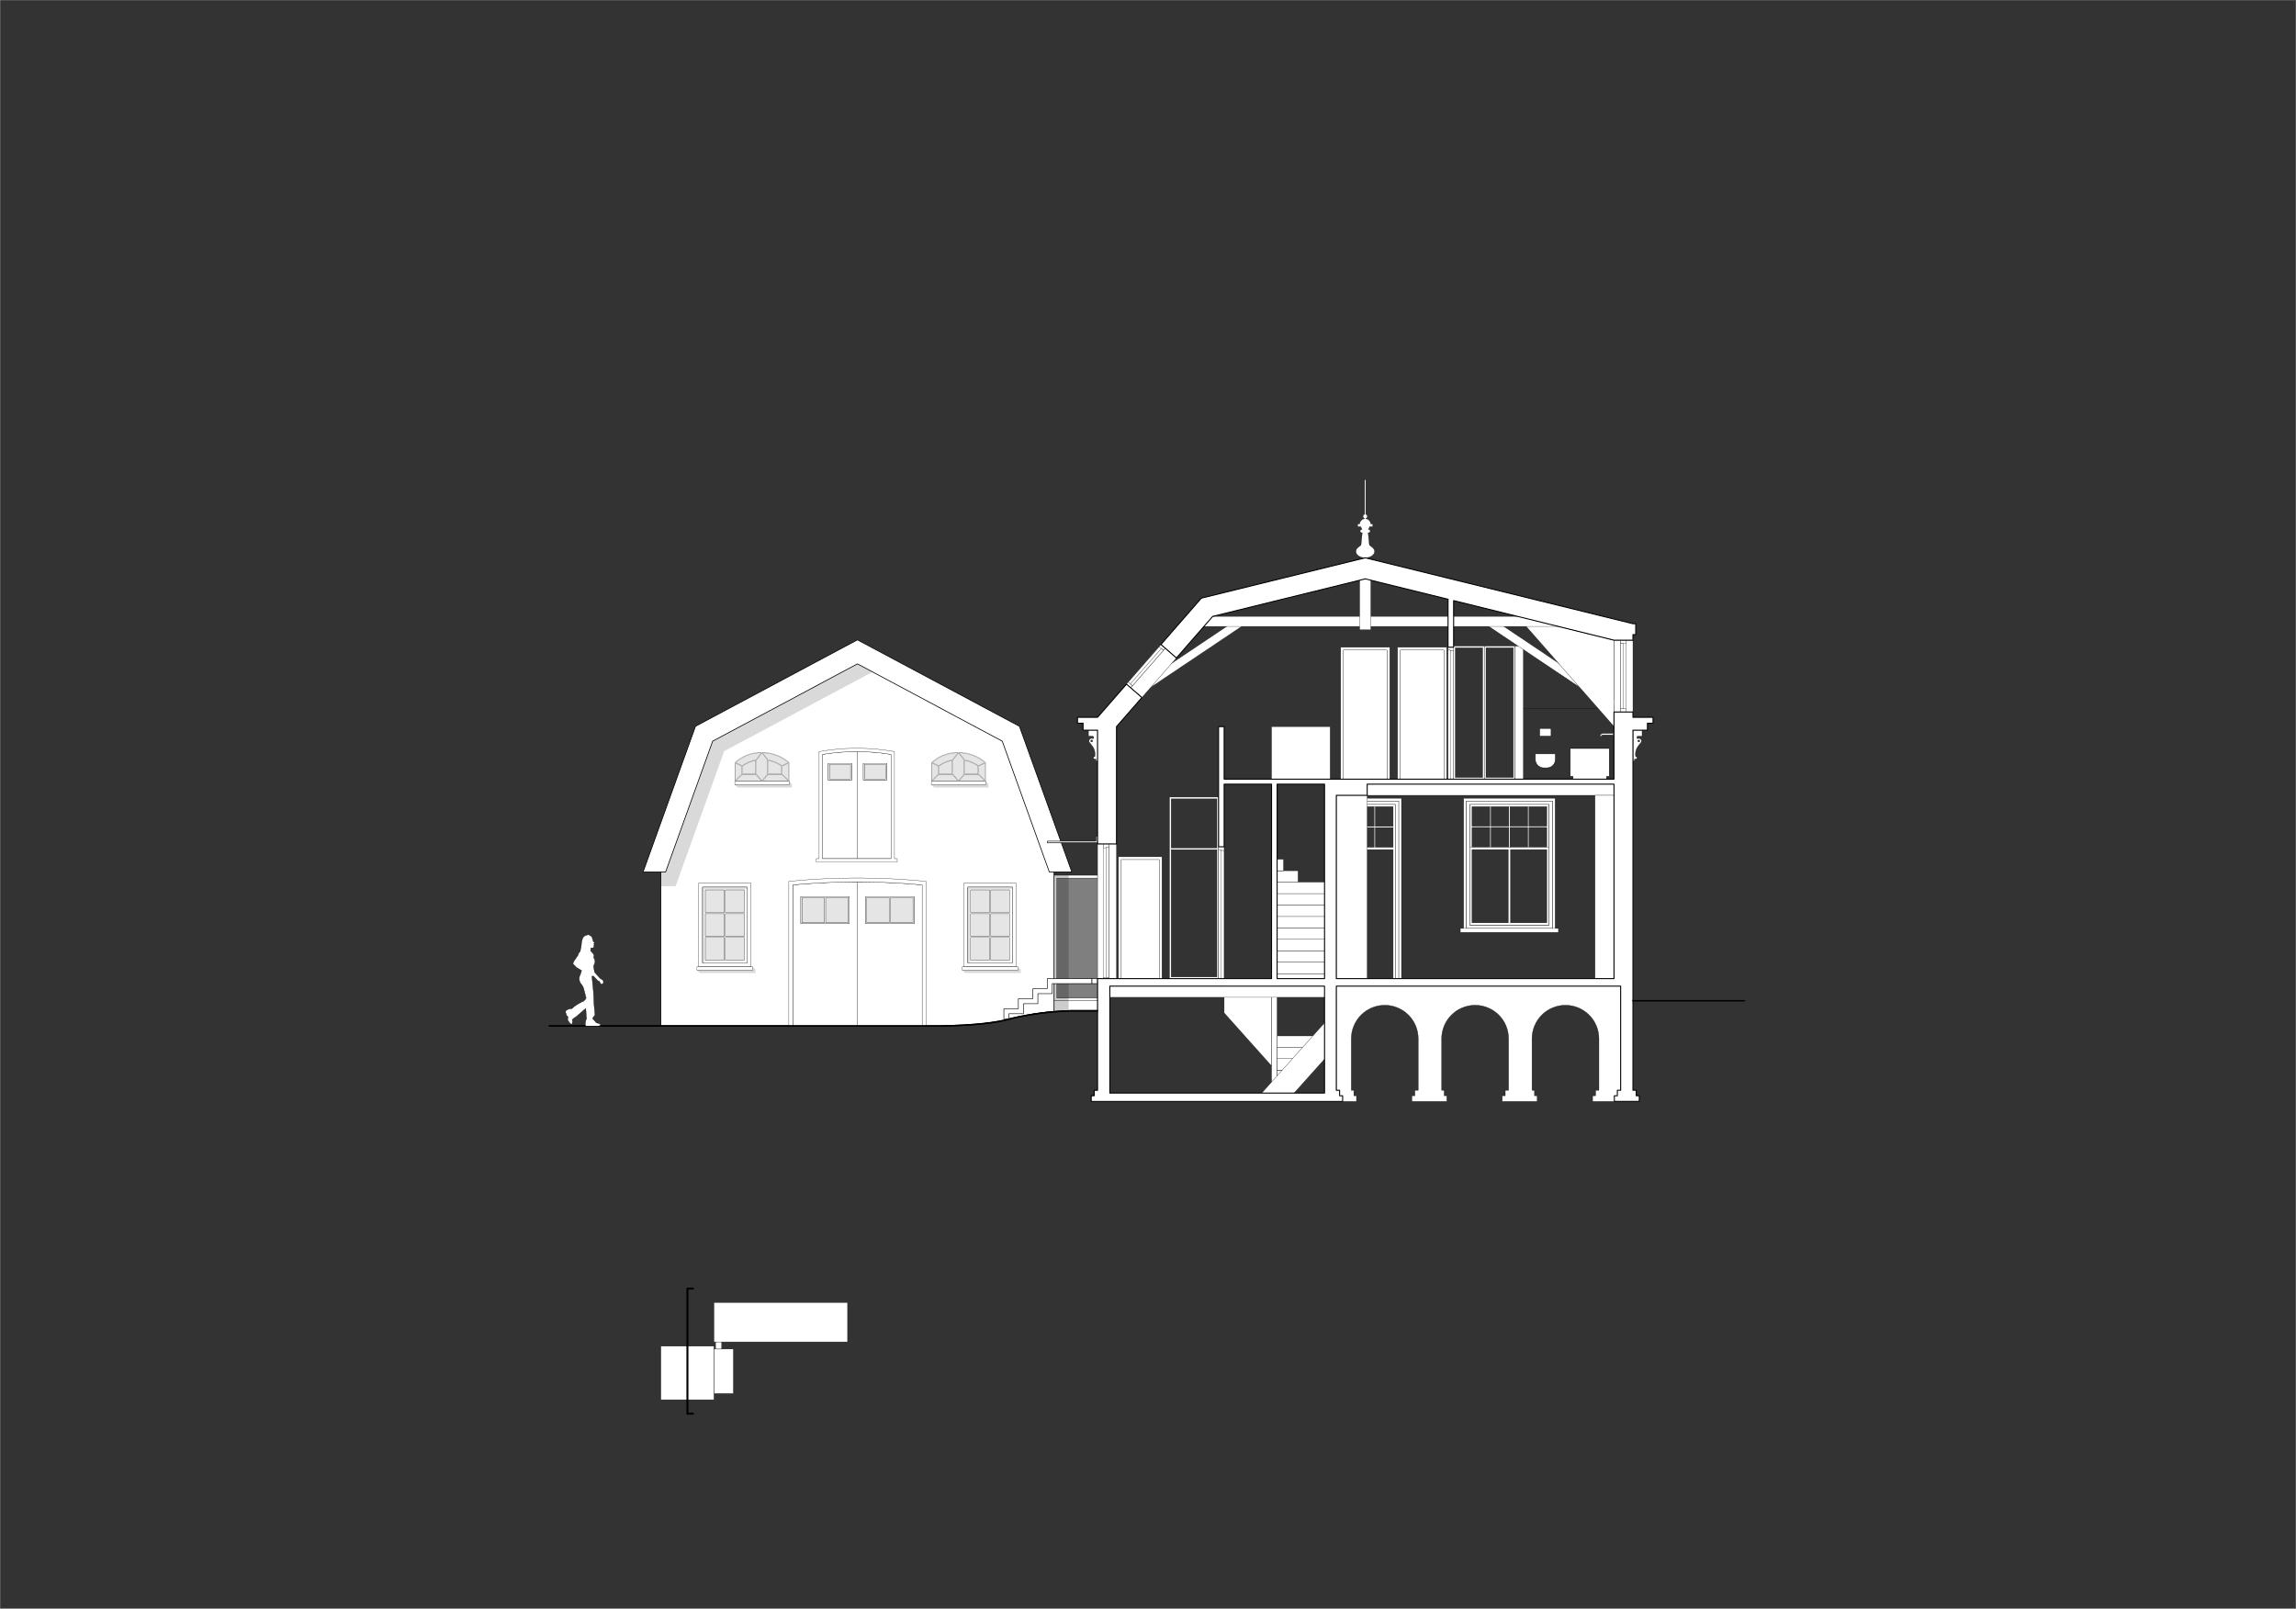 <?xml version="1.0" encoding="UTF-8"?><svg id="Layer_1" xmlns="http://www.w3.org/2000/svg" xmlns:xlink="http://www.w3.org/1999/xlink" viewBox="0 0 1167 817.68"><rect x="0" y="0" width="1167" height="817.68" fill="#333333" stroke="none"/><defs><style>.cls-1,.cls-2,.cls-3,.cls-4,.cls-5,.cls-6,.cls-7,.cls-8,.cls-9,.cls-10,.cls-11,.cls-12{fill:none;}.cls-13{opacity:.15;}.cls-13,.cls-14,.cls-15,.cls-16{fill-rule:evenodd;}.cls-14{opacity:.2;}.cls-15,.cls-17{fill:#ccc;}.cls-15,.cls-17,.cls-11{opacity:.5;}.cls-16,.cls-18{fill:#fff;}.cls-2{stroke:#e9145f;}.cls-2,.cls-3,.cls-4,.cls-5,.cls-6,.cls-7,.cls-8,.cls-9,.cls-10,.cls-11,.cls-12{stroke-linecap:round;stroke-linejoin:round;}.cls-2,.cls-11,.cls-12{stroke-width:.072px;}.cls-3{stroke-width:.288px;}.cls-3,.cls-4,.cls-5,.cls-7,.cls-8,.cls-9,.cls-10,.cls-11,.cls-12{stroke:#000;}.cls-4,.cls-6{stroke-width:.144px;}.cls-5{stroke-width:.216px;}.cls-6{stroke:#fff;}.cls-19{clip-path:url(#clippath-1);}.cls-20{clip-path:url(#clippath-2);}.cls-7{stroke-width:.72px;}.cls-8{stroke-width:1.008px;}.cls-9{stroke-width:.36px;}.cls-10{stroke-width:.504px;}.cls-21{clip-path:url(#clippath);}</style><clipPath id="clippath"><rect class="cls-1" width="1167" height="818"/></clipPath><clipPath id="clippath-1"><rect class="cls-1" width="1166.64" height="817.68"/></clipPath><clipPath id="clippath-2"><rect class="cls-1" x="254.472" y="225.613" width="636.377" height="560.179"/></clipPath></defs><g class="cls-21"><g class="cls-19"><g class="cls-20"><path class="cls-16" d="M535.747,514.087c1.776-.144,3.559-.223,5.35-.233l16.762-.094v-5.1h-22.111v5.426"/><path class="cls-4" d="M535.747,514.087c1.776-.144,3.559-.223,5.35-.233l16.762-.094v-5.1h-22.111v5.426"/><rect class="cls-17" x="537.166" y="446.297" width="20.693" height="60.945"/><rect class="cls-11" x="537.166" y="446.297" width="20.693" height="60.945"/><polyline class="cls-16" points="537.166 507.242 537.166 446.297 557.858 446.297 557.858 444.881 535.747 444.881 535.747 508.661 557.858 508.661 557.858 507.242 537.166 507.242"/><polygon class="cls-4" points="537.166 507.242 537.166 446.297 557.858 446.297 557.858 444.881 535.747 444.881 535.747 508.661 557.858 508.661 557.858 507.242 537.166 507.242"/><path class="cls-14" d="M535.747,514.087c1.776-.144,3.559-.254,5.35-.326h2.074v-68.88h-7.423v69.206"/><path class="cls-16" d="M478.322,521.482c16.505-.295,28.486-1.577,35.945-3.845,1.589-.37,3.185-.713,4.788-1.03,5.486-1.217,11.05-2.054,16.692-2.52v-70.879l-24.487-68.074-75.434-40.27-75.432,40.27-24.487,68.074v78.274h142.416"/><path class="cls-9" d="M478.322,521.482c16.505-.295,28.486-1.577,35.945-3.845,1.589-.37,3.185-.713,4.788-1.03,5.486-1.217,11.05-2.054,16.692-2.52v-70.879l-24.487-68.074-75.434-40.27-75.432,40.27-24.487,68.074v78.274h142.416"/><rect class="cls-17" x="358.498" y="452.318" width="9.638" height="11.528"/><rect class="cls-11" x="358.498" y="452.318" width="9.638" height="11.528"/><rect class="cls-17" x="368.702" y="452.318" width="9.638" height="11.528"/><rect class="cls-11" x="368.702" y="452.318" width="9.638" height="11.528"/><rect class="cls-17" x="368.702" y="464.412" width="9.638" height="11.528"/><rect class="cls-11" x="368.702" y="464.412" width="9.638" height="11.528"/><rect class="cls-17" x="358.498" y="464.412" width="9.638" height="11.528"/><rect class="cls-11" x="358.498" y="464.412" width="9.638" height="11.528"/><rect class="cls-17" x="358.498" y="476.506" width="9.638" height="11.528"/><rect class="cls-11" x="358.498" y="476.506" width="9.638" height="11.528"/><rect class="cls-17" x="368.702" y="476.506" width="9.638" height="11.528"/><rect class="cls-11" x="368.702" y="476.506" width="9.638" height="11.528"/><path class="cls-16" d="M357.079,450.9h22.678v38.551h-22.678v-38.551M355.097,448.915v42.521h26.645v-42.521h-26.645"/><path class="cls-4" d="M357.079,450.9h22.678v38.551h-22.678v-38.551M355.097,448.915v42.521h26.645v-42.521h-26.645"/><path class="cls-16" d="M378.341,475.939v-11.527h-9.638v11.527h9.638M368.136,475.939v-11.527h-9.638v11.527h9.638M358.498,452.318v11.527h9.638v-11.527h-9.638M368.702,452.318v11.527h9.638v-11.527h-9.638M378.341,488.033v-11.527h-9.638v11.527h9.638M368.136,488.033v-11.527h-9.638v11.527h9.638M379.757,489.451h-22.678v-38.551h22.678v38.551"/><path class="cls-4" d="M378.341,475.939v-11.527h-9.638v11.527h9.638M368.136,475.939v-11.527h-9.638v11.527h9.638M358.498,452.318v11.527h9.638v-11.527h-9.638M368.702,452.318v11.527h9.638v-11.527h-9.638M378.341,488.033v-11.527h-9.638v11.527h9.638M368.136,488.033v-11.527h-9.638v11.527h9.638M379.757,489.451h-22.678v-38.551h22.678v38.551"/><rect class="cls-18" x="354.245" y="491.436" width="28.346" height="1.701"/><rect class="cls-4" x="354.245" y="491.436" width="28.346" height="1.701"/><rect class="cls-17" x="493.313" y="452.318" width="9.638" height="11.528"/><rect class="cls-11" x="493.313" y="452.318" width="9.638" height="11.528"/><rect class="cls-17" x="503.518" y="452.318" width="9.638" height="11.528"/><rect class="cls-11" x="503.518" y="452.318" width="9.638" height="11.528"/><rect class="cls-17" x="503.518" y="464.412" width="9.638" height="11.528"/><rect class="cls-11" x="503.518" y="464.412" width="9.638" height="11.528"/><rect class="cls-17" x="493.313" y="464.412" width="9.638" height="11.528"/><rect class="cls-11" x="493.313" y="464.412" width="9.638" height="11.528"/><rect class="cls-17" x="493.313" y="476.506" width="9.638" height="11.528"/><rect class="cls-11" x="493.313" y="476.506" width="9.638" height="11.528"/><rect class="cls-17" x="503.518" y="476.506" width="9.638" height="11.528"/><rect class="cls-11" x="503.518" y="476.506" width="9.638" height="11.528"/><path class="cls-16" d="M491.897,450.9h22.678v38.551h-22.678v-38.551M489.912,448.915v42.521h26.645v-42.521h-26.645"/><path class="cls-4" d="M491.897,450.9h22.678v38.551h-22.678v-38.551M489.912,448.915v42.521h26.645v-42.521h-26.645"/><path class="cls-16" d="M513.156,475.939v-11.527h-9.638v11.527h9.638M502.951,475.939v-11.527h-9.638v11.527h9.638M493.313,452.318v11.527h9.638v-11.527h-9.638M503.518,452.318v11.527h9.638v-11.527h-9.638M513.156,488.033v-11.527h-9.638v11.527h9.638M502.951,488.033v-11.527h-9.638v11.527h9.638M514.574,489.451h-22.678v-38.551h22.678v38.551"/><path class="cls-4" d="M513.156,475.939v-11.527h-9.638v11.527h9.638M502.951,475.939v-11.527h-9.638v11.527h9.638M493.313,452.318v11.527h9.638v-11.527h-9.638M503.518,452.318v11.527h9.638v-11.527h-9.638M513.156,488.033v-11.527h-9.638v11.527h9.638M502.951,488.033v-11.527h-9.638v11.527h9.638M514.574,489.451h-22.678v-38.551h22.678v38.551"/><rect class="cls-18" x="489.062" y="491.436" width="28.346" height="1.701"/><rect class="cls-4" x="489.062" y="491.436" width="28.346" height="1.701"/><path class="cls-16" d="M464.616,469.524h-24.677v-13.805h24.677v13.805M468.73,521.482v-71.698c-2.546-.238-5.095-.446-7.649-.629-2.551-.182-5.105-.336-7.658-.463-2.556-.127-5.112-.226-7.668-.298-2.558-.07-5.114-.115-7.673-.13h-2.256v73.217h32.904"/><path class="cls-4" d="M464.616,469.524h-24.677v-13.805h24.677v13.805M468.73,521.482v-71.698c-2.546-.238-5.095-.446-7.649-.629-2.551-.182-5.105-.336-7.658-.463-2.556-.127-5.112-.226-7.668-.298-2.558-.07-5.114-.115-7.673-.13h-2.256v73.217h32.904"/><path class="cls-16" d="M431.714,469.524h-24.677v-13.805h24.677v13.805M435.826,448.265h-2.254c-2.558.014-5.114.06-7.673.13-2.556.072-5.112.17-7.668.298-2.554.127-5.107.281-7.658.463-2.554.182-5.102.391-7.649.629v71.698h32.902v-73.217"/><path class="cls-4" d="M431.714,469.524h-24.677v-13.805h24.677v13.805M435.826,448.265h-2.254c-2.558.014-5.114.06-7.673.13-2.556.072-5.112.17-7.668.298-2.554.127-5.107.281-7.658.463-2.554.182-5.102.391-7.649.629v71.698h32.902v-73.217"/><rect class="cls-17" x="407.604" y="456.286" width="11.488" height="12.671"/><rect class="cls-11" x="407.604" y="456.286" width="11.488" height="12.671"/><rect class="cls-17" x="419.659" y="456.286" width="11.488" height="12.671"/><rect class="cls-11" x="419.659" y="456.286" width="11.488" height="12.671"/><rect class="cls-17" x="440.506" y="456.286" width="11.488" height="12.671"/><rect class="cls-11" x="440.506" y="456.286" width="11.488" height="12.671"/><rect class="cls-17" x="452.561" y="456.286" width="11.488" height="12.671"/><rect class="cls-11" x="452.561" y="456.286" width="11.488" height="12.671"/><path class="cls-16" d="M440.506,468.958h11.489v-12.672h-11.489v12.672M464.05,456.286h-11.489v12.672h11.489v-12.672M439.939,455.719h24.677v13.805h-24.677v-13.805"/><path class="cls-4" d="M440.506,468.958h11.489v-12.672h-11.489v12.672M464.05,456.286h-11.489v12.672h11.489v-12.672M439.939,455.719h24.677v13.805h-24.677v-13.805"/><path class="cls-16" d="M431.148,468.958h-11.489v-12.672h11.489v12.672M407.604,456.286h11.489v12.672h-11.489v-12.672M431.714,455.719h-24.677v13.805h24.677v-13.805"/><path class="cls-4" d="M431.148,468.958h-11.489v-12.672h11.489v12.672M407.604,456.286h11.489v12.672h-11.489v-12.672M431.714,455.719h-24.677v13.805h24.677v-13.805"/><path class="cls-16" d="M438.082,448.265h0c2.558.014,5.114.06,7.673.13,2.556.072,5.112.17,7.668.298,2.554.127,5.107.281,7.658.463,2.554.182,5.102.391,7.649.629v71.698h1.985v-73.502c-2.712-.264-5.424-.499-8.141-.703-2.714-.204-5.434-.377-8.153-.518-2.722-.142-5.441-.254-8.165-.334-2.722-.079-5.446-.127-8.17-.144h-4.522c-2.722.017-5.446.065-8.167.144-2.724.079-5.446.192-8.165.334-2.719.142-5.438.314-8.153.518-2.717.204-5.429.439-8.141.703v73.502h1.985v-71.698c2.546-.238,5.095-.446,7.649-.629,2.551-.182,5.105-.336,7.658-.463,2.556-.127,5.112-.226,7.668-.298,2.558-.07,5.114-.115,7.673-.13h4.51"/><path class="cls-4" d="M438.082,448.265h0c2.558.014,5.114.06,7.673.13,2.556.072,5.112.17,7.668.298,2.554.127,5.107.281,7.658.463,2.554.182,5.102.391,7.649.629v71.698h1.985v-73.502c-2.712-.264-5.424-.499-8.141-.703-2.714-.204-5.434-.377-8.153-.518-2.722-.142-5.441-.254-8.165-.334-2.722-.079-5.446-.127-8.17-.144h-4.522c-2.722.017-5.446.065-8.167.144-2.724.079-5.446.192-8.165.334-2.719.142-5.438.314-8.153.518-2.717.204-5.429.439-8.141.703v73.502h1.985v-71.698c2.546-.238,5.095-.446,7.649-.629,2.551-.182,5.105-.336,7.658-.463,2.556-.127,5.112-.226,7.668-.298,2.558-.07,5.114-.115,7.673-.13h4.51"/><rect class="cls-17" x="421.57" y="388.538" width="10.726" height="7.37"/><rect class="cls-11" x="421.57" y="388.538" width="10.726" height="7.37"/><rect class="cls-17" x="439.358" y="388.538" width="10.726" height="7.37"/><rect class="cls-11" x="439.358" y="388.538" width="10.726" height="7.37"/><path class="cls-16" d="M450.65,396.475h-11.858v-8.503h11.858v8.503M435.826,436.442h17.102v-52.99c-1.411-.233-2.83-.439-4.25-.614-1.421-.178-2.844-.326-4.272-.446-1.426-.118-2.856-.209-4.286-.271-1.43-.062-2.861-.096-4.294-.101v54.422"/><path class="cls-4" d="M450.65,396.475h-11.858v-8.503h11.858v8.503M435.826,436.442h17.102v-52.99c-1.411-.233-2.83-.439-4.25-.614-1.421-.178-2.844-.326-4.272-.446-1.426-.118-2.856-.209-4.286-.271-1.43-.062-2.861-.096-4.294-.101v54.422"/><path class="cls-16" d="M432.862,396.475h-11.858v-8.503h11.858v8.503M418.037,383.453v52.99h17.789v-54.422h-.686c-1.433.005-2.863.038-4.294.101-1.43.062-2.861.154-4.286.271-1.426.12-2.851.269-4.272.446-1.421.175-2.837.382-4.25.614"/><path class="cls-4" d="M432.862,396.475h-11.858v-8.503h11.858v8.503M418.037,383.453v52.99h17.789v-54.422h-.686c-1.433.005-2.863.038-4.294.101-1.43.062-2.861.154-4.286.271-1.426.12-2.851.269-4.272.446-1.421.175-2.837.382-4.25.614"/><path class="cls-16" d="M432.295,395.909h-10.726v-7.37h10.726v7.37M421.003,387.972v8.503h11.858v-8.503h-11.858"/><path class="cls-4" d="M432.295,395.909h-10.726v-7.37h10.726v7.37M421.003,387.972v8.503h11.858v-8.503h-11.858"/><path class="cls-16" d="M439.358,395.909h10.726v-7.37h-10.726v7.37M450.65,387.972v8.503h-11.858v-8.503h11.858"/><path class="cls-4" d="M439.358,395.909h10.726v-7.37h-10.726v7.37M450.65,387.972v8.503h-11.858v-8.503h11.858"/><path class="cls-16" d="M452.928,436.442v-52.99c-1.411-.233-2.83-.439-4.25-.614-1.421-.178-2.844-.326-4.272-.446-1.426-.118-2.856-.209-4.286-.271-1.43-.062-2.861-.096-4.294-.101h-.686c-1.433.005-2.863.038-4.294.101-1.43.062-2.861.154-4.286.271-1.426.12-2.851.269-4.272.446-1.421.175-2.837.382-4.25.614v52.99h34.891M416.338,438.144h-1.418v-1.702h1.418v-54.422c1.55-.278,3.106-.521,4.666-.732,1.562-.209,3.127-.386,4.697-.528,1.567-.142,3.139-.25,4.714-.322,1.572-.074,3.146-.113,4.723-.12h.694c1.574.007,3.149.046,4.723.12,1.572.072,3.144.18,4.714.322,1.567.142,3.132.319,4.694.528,1.56.211,3.118.454,4.668.732v54.422h1.416v1.702h-39.708"/><path class="cls-4" d="M452.928,436.442v-52.99c-1.411-.233-2.83-.439-4.25-.614-1.421-.178-2.844-.326-4.272-.446-1.426-.118-2.856-.209-4.286-.271-1.43-.062-2.861-.096-4.294-.101h-.686c-1.433.005-2.863.038-4.294.101-1.43.062-2.861.154-4.286.271-1.426.12-2.851.269-4.272.446-1.421.175-2.837.382-4.25.614v52.99h34.891M416.338,438.144h-1.418v-1.702h1.418v-54.422c1.55-.278,3.106-.521,4.666-.732,1.562-.209,3.127-.386,4.697-.528,1.567-.142,3.139-.25,4.714-.322,1.572-.074,3.146-.113,4.723-.12h.694c1.574.007,3.149.046,4.723.12,1.572.072,3.144.18,4.714.322,1.567.142,3.132.319,4.694.528,1.56.211,3.118.454,4.668.732v54.422h1.416v1.702h-39.708"/><polyline class="cls-16" points="435.826 337.435 509.422 376.723 533.338 443.208 544.663 443.208 544.663 442.865 518.153 369.173 435.826 325.224 353.501 369.173 326.99 442.865 326.99 443.208 338.316 443.208 362.232 376.723 435.826 337.435"/><polygon class="cls-9" points="435.826 337.435 509.422 376.723 533.338 443.208 544.663 443.208 544.663 442.865 518.153 369.173 435.826 325.224 353.501 369.173 326.99 442.865 326.99 443.208 338.316 443.208 362.232 376.723 435.826 337.435"/><polyline class="cls-15" points="397.322 393.595 390.406 393.595 387.622 396.895 400.622 396.895 397.322 393.595"/><polygon class="cls-11" points="397.322 393.595 390.406 393.595 387.622 396.895 400.622 396.895 397.322 393.595"/><polyline class="cls-15" points="384.19 393.595 377.273 393.595 373.973 396.895 386.974 396.895 384.19 393.595"/><polygon class="cls-11" points="384.19 393.595 377.273 393.595 373.973 396.895 386.974 396.895 384.19 393.595"/><polyline class="cls-15" points="397.524 389.436 397.524 393.394 400.824 396.694 400.824 387.83 397.524 389.436"/><polygon class="cls-11" points="397.524 389.436 397.524 393.394 400.824 396.694 400.824 387.83 397.524 389.436"/><polyline class="cls-15" points="391.918 386.875 390.482 386.52 390.482 393.31 397.238 393.31 397.238 389.39 395.986 388.606 394.678 387.924 393.317 387.346 391.918 386.875"/><polygon class="cls-11" points="391.918 386.875 390.482 386.52 390.482 393.31 397.238 393.31 397.238 389.39 395.986 388.606 394.678 387.924 393.317 387.346 391.918 386.875"/><polyline class="cls-15" points="384.398 386.431 384.398 393.401 387.298 396.835 390.197 393.401 390.197 386.431 387.298 382.733 384.398 386.431"/><polygon class="cls-11" points="384.398 386.431 384.398 393.401 387.298 396.835 390.197 393.401 390.197 386.431 387.298 382.733 384.398 386.431"/><polyline class="cls-15" points="377.071 389.436 373.769 387.83 373.769 396.694 377.071 393.394 377.071 389.436"/><polygon class="cls-11" points="377.071 389.436 373.769 387.83 373.769 396.694 377.071 393.394 377.071 389.436"/><polyline class="cls-15" points="393.358 387.058 394.762 387.648 396.11 388.358 397.392 389.182 400.711 387.569 399.298 386.482 397.795 385.519 396.218 384.686 394.577 383.99 392.882 383.436 391.147 383.028 389.383 382.766 387.602 382.656 390.422 386.254 391.908 386.592 393.358 387.058"/><polygon class="cls-11" points="393.358 387.058 394.762 387.648 396.11 388.358 397.392 389.182 400.711 387.569 399.298 386.482 397.795 385.519 396.218 384.686 394.577 383.99 392.882 383.436 391.147 383.028 389.383 382.766 387.602 382.656 390.422 386.254 391.908 386.592 393.358 387.058"/><polyline class="cls-15" points="381.278 387.346 379.918 387.924 378.61 388.606 377.357 389.39 377.357 393.31 384.113 393.31 384.113 386.52 382.678 386.875 381.278 387.346"/><polygon class="cls-11" points="381.278 387.346 379.918 387.924 378.61 388.606 377.357 389.39 377.357 393.31 384.113 393.31 384.113 386.52 382.678 386.875 381.278 387.346"/><polyline class="cls-15" points="383.837 382.894 382.284 383.208 380.76 383.647 379.277 384.209 377.844 384.89 376.474 385.685 375.17 386.59 373.946 387.598 377.203 389.182 378.485 388.358 379.834 387.648 381.238 387.058 382.687 386.592 384.173 386.254 386.998 382.651 385.411 382.709 383.837 382.894"/><polygon class="cls-11" points="383.837 382.894 382.284 383.208 380.76 383.647 379.277 384.209 377.844 384.89 376.474 385.685 375.17 386.59 373.946 387.598 377.203 389.182 378.485 388.358 379.834 387.648 381.238 387.058 382.687 386.592 384.173 386.254 386.998 382.651 385.411 382.709 383.837 382.894"/><path class="cls-16" d="M397.322,393.595l3.3,3.3h-13.001l2.784-3.3h6.917M383.837,382.894l1.574-.185,1.586-.058-2.825,3.602-1.486.338-1.45.466-1.404.59-1.349.71-1.282.823-3.257-1.584,1.224-1.008,1.303-.905,1.37-.794,1.433-.682,1.483-.562,1.524-.439,1.553-.314M381.278,387.346l1.399-.47,1.435-.355v6.79h-6.756v-3.919l1.253-.785,1.308-.682,1.361-.578M393.358,387.058l-1.45-.466-1.486-.338-2.82-3.598,1.781.11,1.764.262,1.735.408,1.694.554,1.642.696,1.577.833,1.502.962,1.414,1.087-3.319,1.613-1.282-.823-1.349-.71-1.404-.59M377.071,389.436v3.958l-3.302,3.3v-8.863l3.302,1.606M384.398,386.431l2.899-3.698,2.899,3.698v6.97l-2.899,3.434-2.899-3.434v-6.97M391.918,386.875l1.399.47,1.361.578,1.308.682,1.253.785v3.919h-6.756v-6.79l1.435.355M397.524,389.436l3.3-1.606v8.863l-3.3-3.3v-3.958M384.19,393.595l2.784,3.3h-13.001l3.3-3.3h6.917M377.551,384.72l-1.438.854-1.358.974-1.272,1.082v9.552h27.629v-9.65l-1.32-1.049-1.397-.941-1.466-.826-1.529-.71-1.579-.586-1.62-.461-1.654-.329-1.673-.199-1.682-.067-1.67.046-1.661.19-1.639.326-1.606.466-1.56.6-1.505.727"/><path class="cls-12" d="M397.322,393.595l3.3,3.3h-13.001l2.784-3.3h6.917M383.837,382.894l1.574-.185,1.586-.058-2.825,3.602-1.486.338-1.45.466-1.404.59-1.349.71-1.282.823-3.257-1.584,1.224-1.008,1.303-.905,1.37-.794,1.433-.682,1.483-.562,1.524-.439,1.553-.314M381.278,387.346l1.399-.47,1.435-.355v6.79h-6.756v-3.919l1.253-.785,1.308-.682,1.361-.578M393.358,387.058l-1.45-.466-1.486-.338-2.82-3.598,1.781.11,1.764.262,1.735.408,1.694.554,1.642.696,1.577.833,1.502.962,1.414,1.087-3.319,1.613-1.282-.823-1.349-.71-1.404-.59M377.071,389.436v3.958l-3.302,3.3v-8.863l3.302,1.606M384.398,386.431l2.899-3.698,2.899,3.698v6.97l-2.899,3.434-2.899-3.434v-6.97M391.918,386.875l1.399.47,1.361.578,1.308.682,1.253.785v3.919h-6.756v-6.79l1.435.355M397.524,389.436l3.3-1.606v8.863l-3.3-3.3v-3.958M384.19,393.595l2.784,3.3h-13.001l3.3-3.3h6.917M377.551,384.72l-1.438.854-1.358.974-1.272,1.082v9.552h27.629v-9.65l-1.32-1.049-1.397-.941-1.466-.826-1.529-.71-1.579-.586-1.62-.461-1.654-.329-1.673-.199-1.682-.067-1.67.046-1.661.19-1.639.326-1.606.466-1.56.6-1.505.727"/><rect class="cls-18" x="373.483" y="397.183" width="27.629" height="1.701"/><rect class="cls-4" x="373.483" y="397.183" width="27.629" height="1.701"/><polyline class="cls-15" points="497.215 393.595 490.298 393.595 487.514 396.895 500.515 396.895 497.215 393.595"/><polygon class="cls-11" points="497.215 393.595 490.298 393.595 487.514 396.895 500.515 396.895 497.215 393.595"/><polyline class="cls-15" points="484.082 393.595 477.166 393.595 473.866 396.895 486.866 396.895 484.082 393.595"/><polygon class="cls-11" points="484.082 393.595 477.166 393.595 473.866 396.895 486.866 396.895 484.082 393.595"/><polyline class="cls-15" points="497.417 389.436 497.417 393.394 500.717 396.694 500.717 387.83 497.417 389.436"/><polygon class="cls-11" points="497.417 389.436 497.417 393.394 500.717 396.694 500.717 387.83 497.417 389.436"/><polyline class="cls-15" points="491.81 386.875 490.375 386.52 490.375 393.31 497.131 393.31 497.131 389.39 495.878 388.606 494.57 387.924 493.21 387.346 491.81 386.875"/><polygon class="cls-11" points="491.81 386.875 490.375 386.52 490.375 393.31 497.131 393.31 497.131 389.39 495.878 388.606 494.57 387.924 493.21 387.346 491.81 386.875"/><polyline class="cls-15" points="484.291 386.431 484.291 393.401 487.19 396.835 490.09 393.401 490.09 386.431 487.19 382.733 484.291 386.431"/><polygon class="cls-11" points="484.291 386.431 484.291 393.401 487.19 396.835 490.09 393.401 490.09 386.431 487.19 382.733 484.291 386.431"/><polyline class="cls-15" points="476.964 389.436 473.664 387.83 473.664 396.694 476.964 393.394 476.964 389.436"/><polygon class="cls-11" points="476.964 389.436 473.664 387.83 473.664 396.694 476.964 393.394 476.964 389.436"/><polyline class="cls-15" points="493.25 387.058 494.654 387.648 496.003 388.358 497.285 389.182 500.604 387.569 499.19 386.482 497.688 385.519 496.111 384.686 494.47 383.99 492.775 383.436 491.04 383.028 489.276 382.766 487.495 382.656 490.315 386.254 491.801 386.592 493.25 387.058"/><polygon class="cls-11" points="493.25 387.058 494.654 387.648 496.003 388.358 497.285 389.182 500.604 387.569 499.19 386.482 497.688 385.519 496.111 384.686 494.47 383.99 492.775 383.436 491.04 383.028 489.276 382.766 487.495 382.656 490.315 386.254 491.801 386.592 493.25 387.058"/><polyline class="cls-15" points="481.171 387.346 479.81 387.924 478.502 388.606 477.25 389.39 477.25 393.31 484.006 393.31 484.006 386.52 482.57 386.875 481.171 387.346"/><polygon class="cls-11" points="481.171 387.346 479.81 387.924 478.502 388.606 477.25 389.39 477.25 393.31 484.006 393.31 484.006 386.52 482.57 386.875 481.171 387.346"/><polyline class="cls-15" points="483.73 382.894 482.177 383.208 480.653 383.647 479.17 384.209 477.737 384.89 476.366 385.685 475.063 386.59 473.839 387.598 477.096 389.182 478.378 388.358 479.726 387.648 481.13 387.058 482.58 386.592 484.066 386.254 486.89 382.651 485.304 382.709 483.73 382.894"/><polygon class="cls-11" points="483.73 382.894 482.177 383.208 480.653 383.647 479.17 384.209 477.737 384.89 476.366 385.685 475.063 386.59 473.839 387.598 477.096 389.182 478.378 388.358 479.726 387.648 481.13 387.058 482.58 386.592 484.066 386.254 486.89 382.651 485.304 382.709 483.73 382.894"/><path class="cls-16" d="M497.215,393.595l3.3,3.3h-13.001l2.784-3.3h6.917M483.73,382.894l1.574-.185,1.586-.058-2.825,3.602-1.486.338-1.45.466-1.404.59-1.349.71-1.282.823-3.257-1.584,1.224-1.008,1.303-.905,1.37-.794,1.433-.682,1.483-.562,1.524-.439,1.553-.314M481.171,387.346l1.399-.47,1.435-.355v6.79h-6.756v-3.919l1.253-.785,1.308-.682,1.361-.578M493.25,387.058l-1.45-.466-1.486-.338-2.82-3.598,1.781.11,1.764.262,1.735.408,1.694.554,1.642.696,1.577.833,1.502.962,1.414,1.087-3.319,1.613-1.282-.823-1.349-.71-1.404-.59M476.964,389.436v3.958l-3.3,3.3v-8.863l3.3,1.606M484.291,386.431l2.899-3.698,2.899,3.698v6.97l-2.899,3.434-2.899-3.434v-6.97M491.81,386.875l1.399.47,1.361.578,1.308.682,1.253.785v3.919h-6.756v-6.79l1.435.355M497.417,389.436l3.3-1.606v8.863l-3.3-3.3v-3.958M484.082,393.595l2.784,3.3h-13.001l3.3-3.3h6.917M477.444,384.72l-1.438.854-1.358.974-1.272,1.082v9.552h27.629v-9.65l-1.32-1.049-1.397-.941-1.466-.826-1.529-.71-1.579-.586-1.62-.461-1.654-.329-1.673-.199-1.682-.067-1.67.046-1.661.19-1.639.326-1.606.466-1.56.6-1.505.727"/><path class="cls-12" d="M497.215,393.595l3.3,3.3h-13.001l2.784-3.3h6.917M483.73,382.894l1.574-.185,1.586-.058-2.825,3.602-1.486.338-1.45.466-1.404.59-1.349.71-1.282.823-3.257-1.584,1.224-1.008,1.303-.905,1.37-.794,1.433-.682,1.483-.562,1.524-.439,1.553-.314M481.171,387.346l1.399-.47,1.435-.355v6.79h-6.756v-3.919l1.253-.785,1.308-.682,1.361-.578M493.25,387.058l-1.45-.466-1.486-.338-2.82-3.598,1.781.11,1.764.262,1.735.408,1.694.554,1.642.696,1.577.833,1.502.962,1.414,1.087-3.319,1.613-1.282-.823-1.349-.71-1.404-.59M476.964,389.436v3.958l-3.3,3.3v-8.863l3.3,1.606M484.291,386.431l2.899-3.698,2.899,3.698v6.97l-2.899,3.434-2.899-3.434v-6.97M491.81,386.875l1.399.47,1.361.578,1.308.682,1.253.785v3.919h-6.756v-6.79l1.435.355M497.417,389.436l3.3-1.606v8.863l-3.3-3.3v-3.958M484.082,393.595l2.784,3.3h-13.001l3.3-3.3h6.917M477.444,384.72l-1.438.854-1.358.974-1.272,1.082v9.552h27.629v-9.65l-1.32-1.049-1.397-.941-1.466-.826-1.529-.71-1.579-.586-1.62-.461-1.654-.329-1.673-.199-1.682-.067-1.67.046-1.661.19-1.639.326-1.606.466-1.56.6-1.505.727"/><rect class="cls-18" x="473.376" y="397.183" width="27.629" height="1.701"/><rect class="cls-4" x="473.376" y="397.183" width="27.629" height="1.701"/><path class="cls-7" d="M279.214,521.482h199.109c16.505-.295,28.486-1.577,35.945-3.845,9.727-2.258,19.706-3.55,29.938-3.876h13.654"/><path class="cls-16" d="M780.36,386.047v-2.894h10.205v2.894c-.007.566-.127,1.126-.35,1.646-.226.518-.55.991-.955,1.385-.406.396-.886.706-1.414.914-.526.211-1.087.314-1.654.307h-1.459c-.566.007-1.128-.096-1.654-.307-.526-.209-1.006-.518-1.414-.914-.406-.394-.73-.866-.953-1.385-.226-.521-.346-1.08-.353-1.646"/><path class="cls-5" d="M780.36,386.047v-2.894h10.205v2.894c-.007.566-.127,1.126-.35,1.646-.226.518-.55.991-.955,1.385-.406.396-.886.706-1.414.914-.526.211-1.087.314-1.654.307h-1.459c-.566.007-1.128-.096-1.654-.307-.526-.209-1.006-.518-1.414-.914-.406-.394-.73-.866-.953-1.385-.226-.521-.346-1.08-.353-1.646"/><rect class="cls-18" x="782.546" y="370.255" width="5.831" height="3.969"/><rect class="cls-5" x="782.546" y="370.255" width="5.831" height="3.969"/><polyline class="cls-16" points="816.545 396.024 816.545 394.889 816.545 394.834 816.566 394.781 816.588 394.728 816.626 394.69 816.667 394.649 816.72 394.627 816.77 394.606 816.828 394.606 817.678 394.606 817.735 394.606 817.788 394.584 817.838 394.562 817.879 394.522 817.918 394.483 817.939 394.43 817.961 394.378 817.961 394.322 817.961 380.434 798.12 380.434 798.12 394.322 798.12 394.378 798.142 394.43 798.163 394.483 798.202 394.522 798.242 394.562 798.295 394.584 798.346 394.606 798.403 394.606 799.253 394.606 799.31 394.606 799.361 394.627 799.414 394.649 799.454 394.69 799.493 394.728 799.514 394.781 799.536 394.834 799.536 394.889 799.536 396.024 816.545 396.024"/><polyline class="cls-5" points="816.545 396.024 816.545 394.889 816.545 394.834 816.566 394.781 816.588 394.728 816.626 394.69 816.667 394.649 816.72 394.627 816.77 394.606 816.828 394.606 817.678 394.606 817.735 394.606 817.788 394.584 817.838 394.562 817.879 394.522 817.918 394.483 817.939 394.43 817.961 394.378 817.961 394.322 817.961 380.434 798.12 380.434 798.12 394.322 798.12 394.378 798.142 394.43 798.163 394.483 798.202 394.522 798.242 394.562 798.295 394.584 798.346 394.606 798.403 394.606 799.253 394.606 799.31 394.606 799.361 394.627 799.414 394.649 799.454 394.69 799.493 394.728 799.514 394.781 799.536 394.834 799.536 394.889 799.536 396.024 816.545 396.024"/><rect class="cls-18" x="819.847" y="372.468" width=".499" height="1.417"/><rect class="cls-4" x="819.847" y="372.468" width=".499" height="1.417"/><path class="cls-16" d="M814.69,372.821h0c-.094,0-.187.01-.278.029-.089.017-.18.043-.264.079-.086.036-.168.079-.245.132-.079.05-.151.11-.216.175-.065.067-.125.139-.175.216-.053.077-.096.158-.132.245-.036.086-.062.175-.082.266-.017.091-.026.182-.026.276h.708c0-.048.005-.094.014-.139.01-.046.022-.089.041-.132.017-.043.038-.084.065-.122.026-.038.055-.074.089-.108.034-.034.07-.062.108-.089.038-.024.079-.048.122-.065.043-.017.086-.031.132-.041.046-.01.091-.012.139-.012h5.158v-.71h-5.158"/><path class="cls-4" d="M814.69,372.821h0c-.094,0-.187.01-.278.029-.089.017-.18.043-.264.079-.086.036-.168.079-.245.132-.079.05-.151.11-.216.175-.065.067-.125.139-.175.216-.053.077-.096.158-.132.245-.036.086-.062.175-.082.266-.017.091-.026.182-.026.276h.708c0-.048.005-.094.014-.139.01-.046.022-.089.041-.132.017-.043.038-.084.065-.122.026-.038.055-.074.089-.108.034-.034.07-.062.108-.089.038-.024.079-.048.122-.065.043-.017.086-.031.132-.041.046-.01.091-.012.139-.012h5.158v-.71h-5.158"/><rect class="cls-18" x="649.133" y="526.531" width="18.549" height="5.811"/><rect class="cls-4" x="649.133" y="526.531" width="18.549" height="5.811"/><rect class="cls-18" x="646.298" y="500.734" width="2.835" height="54.85"/><rect class="cls-4" x="646.298" y="500.734" width="2.835" height="54.85"/><rect class="cls-18" x="646.186" y="549.775" width="8.972" height="5.811"/><rect class="cls-4" x="646.186" y="549.775" width="8.972" height="5.811"/><rect class="cls-18" x="649.133" y="543.962" width="12.047" height="5.811"/><rect class="cls-4" x="649.133" y="543.962" width="12.047" height="5.811"/><rect class="cls-18" x="649.133" y="538.152" width="18.071" height="5.811"/><rect class="cls-4" x="649.133" y="538.152" width="18.071" height="5.811"/><rect class="cls-18" x="649.133" y="532.342" width="24.095" height="5.811"/><rect class="cls-4" x="649.133" y="532.342" width="24.095" height="5.811"/><polyline class="cls-16" points="622.205 514.862 646.298 541.793 646.298 500.734 622.205 500.734 622.205 514.862"/><polygon class="cls-4" points="622.205 514.862 646.298 541.793 646.298 500.734 622.205 500.734 622.205 514.862"/><polyline class="cls-16" points="641.29 555.586 657.782 555.586 673.229 538.322 673.229 520.147 672.998 520.147 641.29 555.586"/><polygon class="cls-4" points="641.29 555.586 657.782 555.586 673.229 538.322 673.229 520.147 672.998 520.147 641.29 555.586"/><rect class="cls-18" x="564.094" y="501.245" width="259.654" height="5.669"/><rect class="cls-4" x="564.094" y="501.245" width="259.654" height="5.669"/><rect class="cls-18" x="694.915" y="398.575" width="125.432" height="5.669"/><rect class="cls-4" x="694.915" y="398.575" width="125.432" height="5.669"/><rect class="cls-18" x="649.133" y="489.106" width="24.095" height="5.818"/><rect class="cls-4" x="649.133" y="489.106" width="24.095" height="5.818"/><rect class="cls-18" x="649.133" y="483.288" width="24.095" height="5.818"/><rect class="cls-4" x="649.133" y="483.288" width="24.095" height="5.818"/><rect class="cls-18" x="649.133" y="477.47" width="24.095" height="5.818"/><rect class="cls-4" x="649.133" y="477.47" width="24.095" height="5.818"/><rect class="cls-18" x="649.133" y="471.653" width="24.095" height="5.818"/><rect class="cls-4" x="649.133" y="471.653" width="24.095" height="5.818"/><rect class="cls-18" x="649.133" y="465.835" width="24.095" height="5.818"/><rect class="cls-4" x="649.133" y="465.835" width="24.095" height="5.818"/><rect class="cls-18" x="649.133" y="460.018" width="24.095" height="5.818"/><rect class="cls-4" x="649.133" y="460.018" width="24.095" height="5.818"/><rect class="cls-18" x="649.133" y="454.2" width="24.095" height="5.818"/><rect class="cls-4" x="649.133" y="454.2" width="24.095" height="5.818"/><rect class="cls-18" x="649.133" y="448.382" width="24.095" height="5.818"/><rect class="cls-4" x="649.133" y="448.382" width="24.095" height="5.818"/><rect class="cls-18" x="649.133" y="442.565" width="10.623" height="5.818"/><rect class="cls-4" x="649.133" y="442.565" width="10.623" height="5.818"/><rect class="cls-18" x="649.133" y="436.747" width="3.243" height="5.818"/><rect class="cls-4" x="649.133" y="436.747" width="3.243" height="5.818"/><rect class="cls-18" x="649.133" y="494.923" width="24.095" height="2.495"/><rect class="cls-4" x="649.133" y="494.923" width="24.095" height="2.495"/><path class="cls-16" d="M753.588,395.172h-13.891v-65.904h13.891v65.904M738.847,328.416v67.608h15.59v-67.608h-15.59"/><path class="cls-4" d="M753.588,395.172h-13.891v-65.904h13.891v65.904M738.847,328.416v67.608h15.59v-67.608h-15.59"/><path class="cls-16" d="M769.178,395.172h-13.891v-65.904h13.891v65.904M754.438,328.416v67.608h15.59v-67.608h-15.59"/><path class="cls-4" d="M769.178,395.172h-13.891v-65.904h13.891v65.904M754.438,328.416v67.608h15.59v-67.608h-15.59"/><rect class="cls-18" x="770.028" y="328.416" width="4.252" height="67.606"/><rect class="cls-4" x="770.028" y="328.416" width="4.252" height="67.606"/><line class="cls-4" x1="774.281" y1="360.25" x2="815.87" y2="360.25"/><polyline class="cls-16" points="819.103 360.204 754.822 317.124 757.188 313.591 821.47 356.671 819.103 360.204"/><rect class="cls-4" x="786.02" y="298.206" width="4.252" height="77.382" transform="translate(69.51 804.055) rotate(-56.171)"/><polyline class="cls-16" points="771.23 313.291 820.346 369.269 820.346 325.397 771.314 313.291 771.23 313.291"/><polygon class="cls-4" points="771.23 313.291 820.346 369.269 820.346 325.397 771.314 313.291 771.23 313.291"/><path class="cls-16" d="M689.462,559.836v-2.88h-1.349v-2.789h-1.279v-26.227c0-2.232.439-4.445,1.296-6.509.854-2.064,2.107-3.938,3.686-5.518,1.579-1.579,3.454-2.832,5.518-3.686,2.064-.854,4.274-1.294,6.509-1.294,2.232,0,4.445.439,6.509,1.294,2.062.854,3.938,2.107,5.518,3.686,1.579,1.579,2.832,3.454,3.686,5.518.854,2.064,1.294,4.277,1.294,6.509v26.227h-1.687v2.789h-1.529v2.88h17.75v-2.88h-1.349v-2.789h-1.279v-26.227c0-2.232.439-4.445,1.294-6.509.857-2.064,2.11-3.938,3.689-5.518,1.579-1.579,3.454-2.832,5.518-3.686,2.062-.854,4.274-1.294,6.509-1.294,2.232,0,4.445.439,6.509,1.294,2.062.854,3.938,2.107,5.518,3.686s2.832,3.454,3.686,5.518c.854,2.064,1.294,4.277,1.294,6.509v26.227h-1.687v2.789h-1.529v2.88h17.75v-2.88h-1.351v-2.789h-1.277v-26.227c0-2.232.439-4.445,1.294-6.509.854-2.064,2.107-3.938,3.686-5.518,1.579-1.579,3.456-2.832,5.52-3.686,2.062-.854,4.274-1.294,6.506-1.294,2.234,0,4.447.439,6.509,1.294,2.064.854,3.938,2.107,5.518,3.686,1.579,1.579,2.832,3.454,3.689,5.518.854,2.064,1.294,4.277,1.294,6.509v26.227h-1.687v2.789h-1.531v2.88h14.273v-58.591h-144.538v58.591h10.253"/><path class="cls-4" d="M689.462,559.836v-2.88h-1.349v-2.789h-1.279v-26.227c0-2.232.439-4.445,1.296-6.509.854-2.064,2.107-3.938,3.686-5.518,1.579-1.579,3.454-2.832,5.518-3.686,2.064-.854,4.274-1.294,6.509-1.294,2.232,0,4.445.439,6.509,1.294,2.062.854,3.938,2.107,5.518,3.686,1.579,1.579,2.832,3.454,3.686,5.518.854,2.064,1.294,4.277,1.294,6.509v26.227h-1.687v2.789h-1.529v2.88h17.75v-2.88h-1.349v-2.789h-1.279v-26.227c0-2.232.439-4.445,1.294-6.509.857-2.064,2.11-3.938,3.689-5.518,1.579-1.579,3.454-2.832,5.518-3.686,2.062-.854,4.274-1.294,6.509-1.294,2.232,0,4.445.439,6.509,1.294,2.062.854,3.938,2.107,5.518,3.686s2.832,3.454,3.686,5.518c.854,2.064,1.294,4.277,1.294,6.509v26.227h-1.687v2.789h-1.529v2.88h17.75v-2.88h-1.351v-2.789h-1.277v-26.227c0-2.232.439-4.445,1.294-6.509.854-2.064,2.107-3.938,3.686-5.518,1.579-1.579,3.456-2.832,5.52-3.686,2.062-.854,4.274-1.294,6.506-1.294,2.234,0,4.447.439,6.509,1.294,2.064.854,3.938,2.107,5.518,3.686,1.579,1.579,2.832,3.454,3.689,5.518.854,2.064,1.294,4.277,1.294,6.509v26.227h-1.687v2.789h-1.531v2.88h14.273v-58.591h-144.538v58.591h10.253"/><path class="cls-16" d="M554.378,376.637h0c0-.065.014-.13.038-.192.026-.06.062-.115.11-.161.046-.048.101-.084.161-.11.062-.024.127-.036.192-.036.067,0,.132.012.192.036.062.026.118.062.163.11.048.046.084.101.108.161.026.062.038.127.038.192,0,.067-.012.132-.038.192-.024.062-.06.118-.108.163-.046.048-.101.084-.163.11-.06.024-.125.036-.192.036-.065,0-.13-.012-.192-.036-.06-.026-.115-.062-.161-.11-.048-.046-.084-.101-.11-.163-.024-.06-.038-.125-.038-.192M556.31,385.819h.766v1.078h.782v-15.773h-4.644v3.086h2.09c.072.005.142.022.206.048.067.029.127.065.18.113.055.048.101.103.137.166.034.06.06.127.074.199.012.07.014.142.005.211-.01.072-.031.139-.062.204-.031.062-.074.12-.125.17-.05.05-.11.091-.175.122-.134-.074-.283-.127-.437-.154-.151-.024-.31-.024-.461.002-.154.026-.3.079-.437.156-.134.074-.257.173-.358.29-.103.118-.185.25-.242.396-.055.144-.089.298-.094.451-.007.156.014.31.06.458s.118.288.211.413c.146.168.293.338.434.511.144.173.286.346.422.523.139.175.274.353.408.533.134.18.264.36.394.545.242.362.451.749.619,1.152.168.401.298.821.386,1.248.089.427.137.864.142,1.301.005.437-.034.871-.113,1.301-.082-.007-.163,0-.24.022-.077.022-.151.06-.214.11-.065.05-.118.11-.158.182-.041.07-.067.146-.079.228-.01.079-.005.161.014.24.022.079.055.154.103.218.048.065.108.12.178.163.07.043.146.07.226.084"/><path class="cls-4" d="M554.378,376.637h0c0-.065.014-.13.038-.192.026-.06.062-.115.11-.161.046-.048.101-.084.161-.11.062-.024.127-.036.192-.036.067,0,.132.012.192.036.062.026.118.062.163.11.048.046.084.101.108.161.026.062.038.127.038.192,0,.067-.012.132-.038.192-.024.062-.06.118-.108.163-.046.048-.101.084-.163.11-.06.024-.125.036-.192.036-.065,0-.13-.012-.192-.036-.06-.026-.115-.062-.161-.11-.048-.046-.084-.101-.11-.163-.024-.06-.038-.125-.038-.192M556.31,385.819h.766v1.078h.782v-15.773h-4.644v3.086h2.09c.072.005.142.022.206.048.067.029.127.065.18.113.055.048.101.103.137.166.034.06.06.127.074.199.012.07.014.142.005.211-.01.072-.031.139-.062.204-.031.062-.074.12-.125.17-.05.05-.11.091-.175.122-.134-.074-.283-.127-.437-.154-.151-.024-.31-.024-.461.002-.154.026-.3.079-.437.156-.134.074-.257.173-.358.29-.103.118-.185.25-.242.396-.055.144-.089.298-.094.451-.007.156.014.31.06.458s.118.288.211.413c.146.168.293.338.434.511.144.173.286.346.422.523.139.175.274.353.408.533.134.18.264.36.394.545.242.362.451.749.619,1.152.168.401.298.821.386,1.248.089.427.137.864.142,1.301.005.437-.034.871-.113,1.301-.082-.007-.163,0-.24.022-.077.022-.151.06-.214.11-.065.05-.118.11-.158.182-.041.07-.067.146-.079.228-.01.079-.005.161.014.24.022.079.055.154.103.218.048.065.108.12.178.163.07.043.146.07.226.084"/><path class="cls-16" d="M833.462,376.637h0c0-.065-.012-.13-.038-.192-.024-.06-.062-.115-.108-.161-.046-.048-.101-.084-.163-.11-.06-.024-.125-.036-.192-.036-.065,0-.13.012-.192.036-.06.026-.115.062-.161.11-.048.046-.084.101-.11.161-.024.062-.038.127-.038.192,0,.067.014.132.038.192.026.062.062.118.11.163.046.048.101.084.161.11.062.024.127.036.192.036.067,0,.132-.012.192-.036.062-.026.118-.062.163-.11.046-.046.084-.101.108-.163.026-.06.038-.125.038-.192M831.533,385.819h-.766v1.078h-.782v-15.773h4.644v3.086h-2.09c-.072.005-.142.022-.206.048-.067.029-.127.065-.182.113-.053.048-.098.103-.134.166-.036.06-.06.127-.074.199-.014.07-.014.142-.005.211.01.072.029.139.062.204.031.062.074.12.125.17s.11.091.173.122c.137-.074.283-.127.437-.154.154-.024.31-.024.463.002s.3.079.434.156c.137.074.257.173.36.29.103.118.185.25.24.396.058.144.091.298.096.451.005.156-.014.31-.06.458-.048.149-.118.288-.211.413-.149.168-.293.338-.437.511-.142.173-.283.346-.42.523-.139.175-.276.353-.408.533-.134.18-.266.36-.394.545-.245.362-.451.749-.619,1.152-.17.401-.3.821-.389,1.248-.086.427-.134.864-.139,1.301-.005.437.034.871.113,1.301.079-.007.161,0,.24.022.077.022.151.06.214.11.065.05.118.11.158.182.041.07.067.146.077.228.012.079.007.161-.014.24-.019.079-.053.154-.101.218-.05.065-.11.12-.178.163-.07.043-.146.07-.226.084"/><path class="cls-4" d="M833.462,376.637h0c0-.065-.012-.13-.038-.192-.024-.06-.062-.115-.108-.161-.046-.048-.101-.084-.163-.11-.06-.024-.125-.036-.192-.036-.065,0-.13.012-.192.036-.06.026-.115.062-.161.11-.048.046-.084.101-.11.161-.024.062-.038.127-.038.192,0,.067.014.132.038.192.026.062.062.118.11.163.046.048.101.084.161.11.062.024.127.036.192.036.067,0,.132-.012.192-.036.062-.026.118-.062.163-.11.046-.046.084-.101.108-.163.026-.06.038-.125.038-.192M831.533,385.819h-.766v1.078h-.782v-15.773h4.644v3.086h-2.09c-.072.005-.142.022-.206.048-.067.029-.127.065-.182.113-.053.048-.098.103-.134.166-.036.06-.06.127-.074.199-.014.07-.014.142-.005.211.01.072.029.139.062.204.031.062.074.12.125.17s.11.091.173.122c.137-.074.283-.127.437-.154.154-.024.31-.024.463.002s.3.079.434.156c.137.074.257.173.36.29.103.118.185.25.24.396.058.144.091.298.096.451.005.156-.014.31-.06.458-.048.149-.118.288-.211.413-.149.168-.293.338-.437.511-.142.173-.283.346-.42.523-.139.175-.276.353-.408.533-.134.18-.266.36-.394.545-.245.362-.451.749-.619,1.152-.17.401-.3.821-.389,1.248-.086.427-.134.864-.139,1.301-.005.437.034.871.113,1.301.079-.007.161,0,.24.022.077.022.151.06.214.11.065.05.118.11.158.182.041.07.067.146.077.228.012.079.007.161-.014.24-.019.079-.053.154-.101.218-.05.065-.11.12-.178.163-.07.043-.146.07-.226.084"/><rect class="cls-18" x="646.298" y="369.338" width="29.784" height="26.684"/><rect class="cls-4" x="646.298" y="369.338" width="29.784" height="26.684"/><polyline class="cls-16" points="736.296 328.985 738.847 328.985 738.847 396.024 736.296 396.024 736.296 328.985"/><rect class="cls-4" x="736.296" y="328.985" width="2.551" height="67.039"/><polyline class="cls-16" points="736.013 330.458 737.146 330.458 737.146 330.883 738.847 330.883 738.847 328.985 736.013 328.985 736.013 330.458"/><polygon class="cls-4" points="736.013 330.458 737.146 330.458 737.146 330.883 738.847 330.883 738.847 328.985 736.013 328.985 736.013 330.458"/><polyline class="cls-16" points="736.013 330.458 737.146 330.458 737.146 396.024 736.013 396.024 736.013 330.458"/><rect class="cls-4" x="736.013" y="330.458" width="1.133" height="65.566"/><path class="cls-16" d="M595.274,431.854h23.246v64.714h-23.246v-64.714M618.521,431.002h-23.246v-24.943h23.246v24.943M594.425,405.151v92.268h24.946v-92.268h-24.946"/><path class="cls-4" d="M595.274,431.854h23.246v64.714h-23.246v-64.714M618.521,431.002h-23.246v-24.943h23.246v24.943M594.425,405.151v92.268h24.946v-92.268h-24.946"/><polyline class="cls-16" points="619.654 430.38 622.205 430.38 622.205 497.419 619.654 497.419 619.654 430.38"/><rect class="cls-4" x="619.654" y="430.38" width="2.551" height="67.039"/><polyline class="cls-16" points="619.37 431.854 620.503 431.854 620.503 432.278 622.205 432.278 622.205 430.38 619.37 430.38 619.37 431.854"/><polygon class="cls-4" points="619.37 431.854 620.503 431.854 620.503 432.278 622.205 432.278 622.205 430.38 619.37 430.38 619.37 431.854"/><polyline class="cls-16" points="619.37 431.854 620.503 431.854 620.503 497.419 619.37 497.419 619.37 431.854"/><rect class="cls-4" x="619.37" y="431.854" width="1.133" height="65.566"/><polyline class="cls-16" points="676.913 407.162 710.928 407.162 710.928 497.419 712.346 497.419 712.346 405.746 675.497 405.746 675.497 497.419 676.913 497.419 676.913 407.162"/><polygon class="cls-4" points="676.913 407.162 710.928 407.162 710.928 497.419 712.346 497.419 712.346 405.746 675.497 405.746 675.497 497.419 676.913 497.419 676.913 407.162"/><path class="cls-16" d="M679.747,420.629h9.072v10.066h-9.072v-10.066M689.386,420.629h9.072v10.066h-9.072v-10.066M699.024,420.629h9.07v10.066h-9.07v-10.066M699.024,420.062v-10.066h9.07v10.066h-9.07M689.386,420.062v-10.066h9.072v10.066h-9.072M679.747,420.062v-10.066h9.072v10.066h-9.072M709.229,408.864h-30.614v88.555h1.133v-65.592h28.346v65.592h1.135v-88.555"/><path class="cls-4" d="M679.747,420.629h9.072v10.066h-9.072v-10.066M689.386,420.629h9.072v10.066h-9.072v-10.066M699.024,420.629h9.07v10.066h-9.07v-10.066M699.024,420.062v-10.066h9.07v10.066h-9.07M689.386,420.062v-10.066h9.072v10.066h-9.072M679.747,420.062v-10.066h9.072v10.066h-9.072M709.229,408.864h-30.614v88.555h1.133v-65.592h28.346v65.592h1.135v-88.555"/><polyline class="cls-16" points="710.928 497.419 709.229 497.419 709.229 408.864 678.614 408.864 678.614 497.419 676.913 497.419 676.913 407.162 710.928 407.162 710.928 497.419"/><polygon class="cls-4" points="710.928 497.419 709.229 497.419 709.229 408.864 678.614 408.864 678.614 497.419 676.913 497.419 676.913 407.162 710.928 407.162 710.928 497.419"/><polyline class="cls-16" points="582.144 346.102 630.655 313.591 633.022 317.124 584.513 349.634 582.144 346.102"/><rect class="cls-4" x="578.385" y="329.486" width="58.396" height="4.253" transform="translate(-81.753 394.387) rotate(-33.829)"/><rect class="cls-18" x="602.498" y="313.291" width="195.719" height="5.102"/><rect class="cls-4" x="602.498" y="313.291" width="195.719" height="5.102"/><polyline class="cls-16" points="691.087 320.141 691.087 292.79 696.756 292.79 696.756 320.141 691.087 320.141"/><rect class="cls-4" x="691.087" y="292.79" width="5.669" height="27.35"/><polyline class="cls-16" points="580.392 354.557 572.573 347.736 590.129 327.612 597.948 334.433 580.392 354.557"/><rect class="cls-4" x="571.908" y="335.896" width="26.706" height="10.376" transform="translate(-56.498 557.913) rotate(-48.902)"/><polyline class="cls-16" points="574.709 349.601 572.573 347.736 590.129 327.612 592.265 329.477 574.709 349.601"/><rect class="cls-4" x="569.066" y="337.189" width="26.706" height="2.835" transform="translate(-55.692 554.665) rotate(-48.878)"/><polyline class="cls-16" points="574.709 349.601 572.573 347.736 573.504 346.668 575.64 348.533 574.709 349.601"/><rect class="cls-4" x="573.398" y="346.717" width="1.417" height="2.836" transform="translate(-65.715 551.665) rotate(-48.878)"/><polyline class="cls-16" points="591.334 330.545 589.198 328.68 590.129 327.612 592.265 329.477 591.334 330.545"/><rect class="cls-4" x="590.023" y="327.661" width="1.417" height="2.835" transform="translate(-45.672 557.656) rotate(-48.878)"/><polyline class="cls-16" points="575.64 348.533 574.572 347.599 590.266 329.611 591.334 330.545 575.64 348.533"/><rect class="cls-4" x="571.017" y="338.363" width="23.872" height="1.419" transform="translate(-55.999 554.813) rotate(-48.841)"/><rect class="cls-18" x="820.346" y="325.397" width="9.638" height="36.51"/><rect class="cls-4" x="820.346" y="325.397" width="9.638" height="36.51"/><rect class="cls-18" x="823.747" y="325.397" width="2.835" height="36.51"/><rect class="cls-4" x="823.747" y="325.397" width="2.835" height="36.51"/><rect class="cls-18" x="823.747" y="325.397" width="2.835" height="1.701"/><rect class="cls-4" x="823.747" y="325.397" width="2.835" height="1.701"/><rect class="cls-18" x="823.747" y="360.206" width="2.835" height="1.701"/><rect class="cls-4" x="823.747" y="360.206" width="2.835" height="1.701"/><rect class="cls-18" x="823.747" y="327.096" width="1.417" height="33.109"/><rect class="cls-4" x="823.747" y="327.096" width="1.417" height="33.109"/><rect class="cls-18" x="810.708" y="404.244" width="9.638" height="93.175"/><rect class="cls-4" x="810.708" y="404.244" width="9.638" height="93.175"/><polyline class="cls-16" points="555.024 497.419 555.024 499.97 534.826 499.97 534.826 505.073 527.527 505.073 527.527 510.175 520.157 510.175 520.157 515.278 512.786 515.278 512.786 517.829 510.235 517.829 510.235 512.726 517.606 512.726 517.606 507.624 524.976 507.624 524.976 502.522 532.346 502.522 532.346 497.419 555.024 497.419"/><polygon class="cls-3" points="555.024 497.419 555.024 499.97 534.826 499.97 534.826 505.073 527.527 505.073 527.527 510.175 520.157 510.175 520.157 515.278 512.786 515.278 512.786 517.829 510.235 517.829 510.235 512.726 517.606 512.726 517.606 507.624 524.976 507.624 524.976 502.522 532.346 502.522 532.346 497.419 555.024 497.419"/><rect class="cls-18" x="555.024" y="497.419" width="2.835" height="2.551"/><rect class="cls-3" x="555.024" y="497.419" width="2.835" height="2.551"/><rect class="cls-18" x="557.858" y="428.962" width="9.638" height="68.457"/><rect class="cls-4" x="557.858" y="428.962" width="9.638" height="68.457"/><rect class="cls-18" x="560.741" y="428.962" width="2.835" height="68.457"/><rect class="cls-4" x="560.741" y="428.962" width="2.835" height="68.457"/><rect class="cls-18" x="560.741" y="428.962" width="2.835" height="1.984"/><rect class="cls-4" x="560.741" y="428.962" width="2.835" height="1.984"/><rect class="cls-18" x="562.157" y="430.522" width="1.417" height="66.331"/><rect class="cls-4" x="562.157" y="430.522" width="1.417" height="66.331"/><rect class="cls-18" x="560.741" y="496.85" width="2.835" height=".567"/><rect class="cls-4" x="560.741" y="496.85" width="2.835" height=".567"/><path class="cls-16" d="M789.01,471.907h-43.654v-64.745h43.654v64.745M743.938,473.323h46.488v-67.577h-46.488v67.577"/><path class="cls-4" d="M789.01,471.907h-43.654v-64.745h43.654v64.745M743.938,473.323h46.488v-67.577h-46.488v67.577"/><path class="cls-16" d="M748.19,430.694v-10.135h9.072v10.135h-9.072M757.829,430.694v-10.135h9.07v10.135h-9.07M767.467,430.694v-10.135h9.07v10.135h-9.07M777.103,430.694v-10.135h9.072v10.135h-9.072M786.175,409.997v9.994h-9.072v-9.994h9.072M776.537,409.997v9.994h-9.07v-9.994h9.07M766.898,409.997v9.994h-9.07v-9.994h9.07M757.262,409.997v9.994h-9.072v-9.994h9.072M787.308,408.864h-40.25v22.963h40.25v-22.963"/><path class="cls-4" d="M748.19,430.694v-10.135h9.072v10.135h-9.072M757.829,430.694v-10.135h9.07v10.135h-9.07M767.467,430.694v-10.135h9.07v10.135h-9.07M777.103,430.694v-10.135h9.072v10.135h-9.072M786.175,409.997v9.994h-9.072v-9.994h9.072M776.537,409.997v9.994h-9.07v-9.994h9.07M766.898,409.997v9.994h-9.07v-9.994h9.07M757.262,409.997v9.994h-9.072v-9.994h9.072M787.308,408.864h-40.25v22.963h40.25v-22.963"/><path class="cls-16" d="M747.058,470.206v-61.342h40.25v61.342h-40.25M789.01,407.162h-43.654v64.745h43.654v-64.745"/><path class="cls-4" d="M747.058,470.206v-61.342h40.25v61.342h-40.25M789.01,407.162h-43.654v64.745h43.654v-64.745"/><path class="cls-16" d="M767.75,431.827h18.425v37.246h-18.425v-37.246M766.615,469.073h-18.425v-37.246h18.425v37.246M747.058,470.206h40.25v-39.511h-40.25v39.511"/><path class="cls-4" d="M767.75,431.827h18.425v37.246h-18.425v-37.246M766.615,469.073h-18.425v-37.246h18.425v37.246M747.058,470.206h40.25v-39.511h-40.25v39.511"/><polyline class="cls-16" points="742.238 473.89 742.238 471.907 792.127 471.907 792.127 473.89 742.238 473.89"/><rect class="cls-4" x="742.238" y="471.907" width="49.889" height="1.982"/><polyline class="cls-16" points="589.181 436.898 569.906 436.898 569.906 497.419 589.181 497.419 589.181 436.898"/><rect class="cls-4" x="569.906" y="436.898" width="19.274" height="60.521"/><polyline class="cls-16" points="589.181 497.419 590.599 497.419 590.599 435.482 568.488 435.482 568.488 497.419 569.906 497.419 569.906 436.898 589.181 436.898 589.181 497.419"/><polygon class="cls-4" points="589.181 497.419 590.599 497.419 590.599 435.482 568.488 435.482 568.488 497.419 569.906 497.419 569.906 436.898 589.181 436.898 589.181 497.419"/><polyline class="cls-16" points="682.86 330.401 704.969 330.401 704.969 396.024 682.86 396.024 682.86 330.401"/><rect class="cls-4" x="682.86" y="330.401" width="22.109" height="65.623"/><polyline class="cls-16" points="681.442 396.024 682.86 396.024 682.86 330.401 704.969 330.401 704.969 396.024 706.387 396.024 706.387 328.985 681.442 328.985 681.442 396.024"/><polygon class="cls-4" points="681.442 396.024 682.86 396.024 682.86 330.401 704.969 330.401 704.969 396.024 706.387 396.024 706.387 328.985 681.442 328.985 681.442 396.024"/><polyline class="cls-16" points="711.773 330.401 733.882 330.401 733.882 396.024 711.773 396.024 711.773 330.401"/><rect class="cls-4" x="711.773" y="330.401" width="22.109" height="65.623"/><polyline class="cls-16" points="710.354 396.024 711.773 396.024 711.773 330.401 733.882 330.401 733.882 396.024 735.3 396.024 735.3 328.985 710.354 328.985 710.354 396.024"/><polygon class="cls-4" points="710.354 396.024 711.773 396.024 711.773 330.401 733.882 330.401 733.882 396.024 735.3 396.024 735.3 328.985 710.354 328.985 710.354 396.024"/><polyline class="cls-16" points="532.346 427.543 557.009 427.543 557.009 424.992 557.858 424.992 557.858 428.395 532.346 428.395 532.346 427.543"/><polygon class="cls-3" points="532.346 427.543 557.009 427.543 557.009 424.992 557.858 424.992 557.858 428.395 532.346 428.395 532.346 427.543"/><path class="cls-16" d="M698.669,280.298c0-.576-.211-1.116-.636-1.615-.262-.31-.583-.581-.965-.809l-1.03-.809-.624-6.293c.082.022.168.031.252.029.084-.005.168-.019.25-.048.079-.026.156-.067.223-.115.07-.05.13-.11.18-.18.053-.067.094-.142.122-.221.029-.082.046-.163.048-.25.005-.084-.002-.168-.024-.252-.019-.082-.053-.161-.096-.233-.046-.074-.098-.139-.163-.197-.062-.055-.134-.103-.211-.139-.077-.034-.158-.058-.242-.07s-.17-.012-.254.002l.71-1.39h1.531v-1.43h-1.025c-.022-.331-.103-.658-.238-.962-.134-.305-.319-.583-.55-.826-.228-.242-.499-.442-.797-.59-.298-.151-.619-.247-.948-.288v-.055c.12-.031.235-.082.338-.151.106-.07.197-.154.274-.252.077-.098.137-.211.178-.329.038-.118.06-.242.06-.367,0-.125-.022-.247-.06-.367-.041-.118-.101-.228-.178-.326-.077-.098-.168-.185-.274-.252-.103-.07-.218-.12-.338-.151v-17.582h-.569v17.582c-.12.031-.235.082-.338.151-.106.067-.197.154-.274.252-.077.098-.137.209-.175.326-.041.12-.062.242-.062.367,0,.125.022.25.062.367.038.118.098.23.175.329.077.098.168.182.274.252.103.07.218.12.338.151v.055c-.329.041-.65.137-.948.288-.298.149-.566.348-.797.59-.23.242-.415.521-.55.826-.134.305-.216.631-.238.962h-1.025v1.43h1.531l.71,1.39c-.084-.014-.17-.014-.254-.002-.084.012-.166.036-.242.07-.077.036-.149.084-.211.139-.065.058-.118.122-.163.197-.043.072-.074.151-.096.233-.022.084-.029.168-.024.252.002.086.019.168.05.25.029.079.07.154.12.221.05.07.11.13.18.18.07.048.144.089.226.115.079.029.163.043.247.048.086.002.17-.007.252-.029l-.624,6.293-1.234.97c-.274.192-.514.408-.715.648-.425.499-.636,1.039-.636,1.615,0,.578.211,1.118.636,1.618.422.502,1.003.895,1.738,1.186.734.288,1.524.432,2.374.432.847,0,1.639-.144,2.374-.432.734-.29,1.313-.684,1.738-1.186.425-.499.636-1.039.636-1.618"/><path class="cls-4" d="M698.669,280.298c0-.576-.211-1.116-.636-1.615-.262-.31-.583-.581-.965-.809l-1.03-.809-.624-6.293c.082.022.168.031.252.029.084-.005.168-.019.25-.048.079-.026.156-.067.223-.115.07-.05.13-.11.18-.18.053-.067.094-.142.122-.221.029-.082.046-.163.048-.25.005-.084-.002-.168-.024-.252-.019-.082-.053-.161-.096-.233-.046-.074-.098-.139-.163-.197-.062-.055-.134-.103-.211-.139-.077-.034-.158-.058-.242-.07s-.17-.012-.254.002l.71-1.39h1.531v-1.43h-1.025c-.022-.331-.103-.658-.238-.962-.134-.305-.319-.583-.55-.826-.228-.242-.499-.442-.797-.59-.298-.151-.619-.247-.948-.288v-.055c.12-.031.235-.082.338-.151.106-.07.197-.154.274-.252.077-.098.137-.211.178-.329.038-.118.06-.242.06-.367,0-.125-.022-.247-.06-.367-.041-.118-.101-.228-.178-.326-.077-.098-.168-.185-.274-.252-.103-.07-.218-.12-.338-.151v-17.582h-.569v17.582c-.12.031-.235.082-.338.151-.106.067-.197.154-.274.252-.077.098-.137.209-.175.326-.041.12-.062.242-.062.367,0,.125.022.25.062.367.038.118.098.23.175.329.077.098.168.182.274.252.103.07.218.12.338.151v.055c-.329.041-.65.137-.948.288-.298.149-.566.348-.797.59-.23.242-.415.521-.55.826-.134.305-.216.631-.238.962h-1.025v1.43h1.531l.71,1.39c-.084-.014-.17-.014-.254-.002-.084.012-.166.036-.242.07-.077.036-.149.084-.211.139-.065.058-.118.122-.163.197-.043.072-.074.151-.096.233-.022.084-.029.168-.024.252.002.086.019.168.05.25.029.079.07.154.12.221.05.07.11.13.18.18.07.048.144.089.226.115.079.029.163.043.247.048.086.002.17-.007.252-.029l-.624,6.293-1.234.97c-.274.192-.514.408-.715.648-.425.499-.636,1.039-.636,1.615,0,.578.211,1.118.636,1.618.422.502,1.003.895,1.738,1.186.734.288,1.524.432,2.374.432.847,0,1.639-.144,2.374-.432.734-.29,1.313-.684,1.738-1.186.425-.499.636-1.039.636-1.618"/><polyline class="cls-16" points="567.497 369.338 580.392 354.557 572.573 347.736 557.858 364.606 547.654 364.606 547.654 367.582 550.488 367.582 550.488 371.124 557.858 371.124 557.858 428.962 567.497 428.962 567.497 369.338"/><polygon class="cls-10" points="567.497 369.338 580.392 354.557 572.573 347.736 557.858 364.606 547.654 364.606 547.654 367.582 550.488 367.582 550.488 371.124 557.858 371.124 557.858 428.962 567.497 428.962 567.497 369.338"/><polyline class="cls-16" points="831.401 317.028 831.401 322.562 829.985 322.562 829.985 325.397 820.346 325.397 738.847 305.278 738.847 328.985 736.008 328.985 736.008 304.579 693.922 294.218 616.375 313.308 597.948 334.433 590.083 327.571 610.608 304.042 693.922 283.534 829.985 317.028 831.401 317.028"/><polygon class="cls-10" points="831.401 317.028 831.401 322.562 829.985 322.562 829.985 325.397 820.346 325.397 738.847 305.278 738.847 328.985 736.008 328.985 736.008 304.579 693.922 294.218 616.375 313.308 597.948 334.433 590.083 327.571 610.608 304.042 693.922 283.534 829.985 317.028 831.401 317.028"/><rect class="cls-18" x="679.21" y="404.244" width="15.705" height="93.175"/><rect class="cls-4" x="679.21" y="404.244" width="15.705" height="93.175"/><path class="cls-16" d="M673.229,497.419h-24.096v-98.844h24.096v98.844M694.915,398.575h125.431v98.844h-141.137v-93.175h15.706v-5.669M673.229,555.586h-109.135v-54.341h109.135v54.341M679.21,501.245h144.538v52.922h-1.687v2.789h-1.529v2.88h12.67v-2.88h-1.529v-2.789h-1.687v-183.043h7.37v-3.542h2.834v-2.976h-10.205v-2.7h-9.638v34.118h-198.142v-26.686h-2.834v61.042h2.834v-31.805h24.094v98.844h-88.44v56.748h-1.687v2.789h-1.531v2.88h127.786v-2.88h-1.529v-2.789h-1.687v-52.922"/><path class="cls-10" d="M673.229,497.419h-24.096v-98.844h24.096v98.844M694.915,398.575h125.431v98.844h-141.137v-93.175h15.706v-5.669M673.229,555.586h-109.135v-54.341h109.135v54.341M679.21,501.245h144.538v52.922h-1.687v2.789h-1.529v2.88h12.67v-2.88h-1.529v-2.789h-1.687v-183.043h7.37v-3.542h2.834v-2.976h-10.205v-2.7h-9.638v34.118h-198.142v-26.686h-2.834v61.042h2.834v-31.805h24.094v98.844h-88.44v56.748h-1.687v2.789h-1.531v2.88h127.786v-2.88h-1.529v-2.789h-1.687v-52.922"/><polyline class="cls-13" points="374.899 400.301 402.53 400.301 402.53 398.602 401.112 397.183 401.112 398.885 373.483 398.885 374.899 400.301"/><polyline class="cls-13" points="474.792 400.301 502.423 400.301 502.423 398.602 501.005 397.183 501.005 398.885 473.376 398.885 474.792 400.301"/><polyline class="cls-13" points="355.663 494.554 384.01 494.554 384.01 492.852 382.591 491.436 382.591 493.135 354.245 493.135 355.663 494.554"/><polyline class="cls-13" points="490.478 494.554 518.825 494.554 518.825 492.852 517.409 491.436 517.409 493.135 489.062 493.135 490.478 494.554"/><polyline class="cls-13" points="335.906 443.208 335.906 450.434 343.397 450.434 368.09 381.79 443.501 341.532 435.826 337.435 362.232 376.723 338.174 443.602 338.174 443.208 335.906 443.208"/><line class="cls-7" x1="829.985" y1="508.661" x2="886.678" y2="508.661"/><path class="cls-7" d="M279.214,521.482h199.109c16.505-.295,28.486-1.577,35.945-3.845,9.727-2.258,19.706-3.55,29.938-3.876h13.654"/><rect class="cls-2" x="362.892" y="662.074" width="67.918" height="19.984"/><rect class="cls-18" x="362.892" y="685.685" width="9.85" height="22.607"/><rect class="cls-4" x="362.892" y="685.685" width="9.85" height="22.607"/><rect class="cls-18" x="362.892" y="662.074" width="67.918" height="19.984"/><rect class="cls-4" x="362.892" y="662.074" width="67.918" height="19.984"/><rect class="cls-18" x="363.686" y="682.058" width="3.124" height="3.627"/><rect class="cls-4" x="363.686" y="682.058" width="3.124" height="3.627"/><rect class="cls-18" x="335.906" y="684.269" width="26.986" height="27.213"/><rect class="cls-4" x="335.906" y="684.269" width="26.986" height="27.213"/><polyline class="cls-8" points="352.234 718.57 349.399 718.57 349.399 654.989 352.234 654.989"/><polyline class="cls-13" points="357.931 489.451 357.079 489.451 357.079 450.9 379.757 450.9 379.757 451.747 357.931 451.747 357.931 489.451"/><polyline class="cls-13" points="492.746 489.451 491.897 489.451 491.897 450.9 514.574 450.9 514.574 451.747 492.746 451.747 492.746 489.451"/><polyline class="cls-16" points="294.888 483.55 295.409 481.044 295.622 478.87 296.064 477.144 296.426 476.441 296.832 476.002 297.132 475.759 297.497 475.543 298.147 475.354 298.942 475.082 299.693 475.344 300.713 476.074 300.816 476.213 301.198 477.288 301.21 477.314 301.214 477.341 301.363 477.758 301.459 478.368 301.478 478.433 301.567 478.55 301.834 478.781 301.939 478.874 302.093 478.999 302.126 479.042 302.119 479.126 302.078 479.251 302.006 479.369 301.898 479.518 301.831 479.626 301.829 479.712 301.87 479.839 301.934 479.998 302.028 480.12 301.87 480.434 301.966 480.562 301.879 480.912 301.814 481.169 301.812 481.438 301.738 481.642 301.505 481.79 301.15 481.788 300.708 481.793 300.35 481.774 300.19 483.391 301.296 484.462 301.922 485.501 301.764 486.47 301.896 487.082 302.021 487.267 302.129 487.462 302.22 487.666 302.297 487.874 302.354 488.09 302.393 488.311 302.414 488.532 302.419 488.755 302.402 488.978 302.369 489.197 302.318 489.415 302.249 489.626 301.678 491.158 302.203 494.184 304.469 496.67 305.083 497.342 306.353 498.13 306.742 498.979 306.622 499.764 306.197 500.126 305.345 500.16 304.901 499.205 304.546 498.874 304.385 498.41 304.121 498.814 303.456 498.022 301.658 496.147 300.838 496.147 301.658 504.605 301.855 509.736 302.414 515.969 301.428 517.15 301.2 517.714 303.089 519.845 304.999 520.466 305.27 521.112 304.387 521.482 297.766 521.482 297.451 520.85 297.722 518.674 298.133 517.886 297.73 512.534 292.93 516.691 291.794 517.426 290.813 518.29 291.012 519.06 290.822 520.495 290.215 520.495 289.464 519.864 288.506 518.371 288.696 516.982 288.386 516.406 288 516.238 287.722 515.201 287.453 514.606 287.575 513.727 288.526 513.132 289.682 512.77 290.616 512.77 290.962 512.446 291.312 512.129 291.674 511.824 292.044 511.529 292.421 511.243 292.805 510.97 293.198 510.706 293.597 510.454 294.005 510.211 294.418 509.981 294.835 509.76 295.26 509.554 295.874 509.129 296.388 509.129 296.99 508.476 297.394 508.238 297.569 507.708 297.936 507.348 296.662 502.421 296.594 502.222 296.522 502.022 296.441 501.828 296.354 501.634 296.261 501.444 296.16 501.257 296.054 501.074 295.944 500.894 295.824 500.719 295.702 500.549 295.572 500.381 295.438 500.218 295.169 499.87 294.938 499.495 294.746 499.099 294.598 498.684 294.492 498.257 294.43 497.822 294.415 497.383 294.444 496.944 294.518 496.51 294.638 496.087 294.802 495.677 295.003 495.288 295.613 493.277 293.107 491.827 291.168 489.804 291.725 488.52 293.726 485.647 294 484.706 294.888 483.55"/><polygon class="cls-4" points="294.888 483.55 295.409 481.044 295.622 478.87 296.064 477.144 296.426 476.441 296.832 476.002 297.132 475.759 297.497 475.543 298.147 475.354 298.942 475.082 299.693 475.344 300.713 476.074 300.816 476.213 301.198 477.288 301.21 477.314 301.214 477.341 301.363 477.758 301.459 478.368 301.478 478.433 301.567 478.55 301.834 478.781 301.939 478.874 302.093 478.999 302.126 479.042 302.119 479.126 302.078 479.251 302.006 479.369 301.898 479.518 301.831 479.626 301.829 479.712 301.87 479.839 301.934 479.998 302.028 480.12 301.87 480.434 301.966 480.562 301.879 480.912 301.814 481.169 301.812 481.438 301.738 481.642 301.505 481.79 301.15 481.788 300.708 481.793 300.35 481.774 300.19 483.391 301.296 484.462 301.922 485.501 301.764 486.47 301.896 487.082 302.021 487.267 302.129 487.462 302.22 487.666 302.297 487.874 302.354 488.09 302.393 488.311 302.414 488.532 302.419 488.755 302.402 488.978 302.369 489.197 302.318 489.415 302.249 489.626 301.678 491.158 302.203 494.184 304.469 496.67 305.083 497.342 306.353 498.13 306.742 498.979 306.622 499.764 306.197 500.126 305.345 500.16 304.901 499.205 304.546 498.874 304.385 498.41 304.121 498.814 303.456 498.022 301.658 496.147 300.838 496.147 301.658 504.605 301.855 509.736 302.414 515.969 301.428 517.15 301.2 517.714 303.089 519.845 304.999 520.466 305.27 521.112 304.387 521.482 297.766 521.482 297.451 520.85 297.722 518.674 298.133 517.886 297.73 512.534 292.93 516.691 291.794 517.426 290.813 518.29 291.012 519.06 290.822 520.495 290.215 520.495 289.464 519.864 288.506 518.371 288.696 516.982 288.386 516.406 288 516.238 287.722 515.201 287.453 514.606 287.575 513.727 288.526 513.132 289.682 512.77 290.616 512.77 290.962 512.446 291.312 512.129 291.674 511.824 292.044 511.529 292.421 511.243 292.805 510.97 293.198 510.706 293.597 510.454 294.005 510.211 294.418 509.981 294.835 509.76 295.26 509.554 295.874 509.129 296.388 509.129 296.99 508.476 297.394 508.238 297.569 507.708 297.936 507.348 296.662 502.421 296.594 502.222 296.522 502.022 296.441 501.828 296.354 501.634 296.261 501.444 296.16 501.257 296.054 501.074 295.944 500.894 295.824 500.719 295.702 500.549 295.572 500.381 295.438 500.218 295.169 499.87 294.938 499.495 294.746 499.099 294.598 498.684 294.492 498.257 294.43 497.822 294.415 497.383 294.444 496.944 294.518 496.51 294.638 496.087 294.802 495.677 295.003 495.288 295.613 493.277 293.107 491.827 291.168 489.804 291.725 488.52 293.726 485.647 294 484.706 294.888 483.55"/></g><rect class="cls-6" width="1166.64" height="817.68"/></g></g></svg>